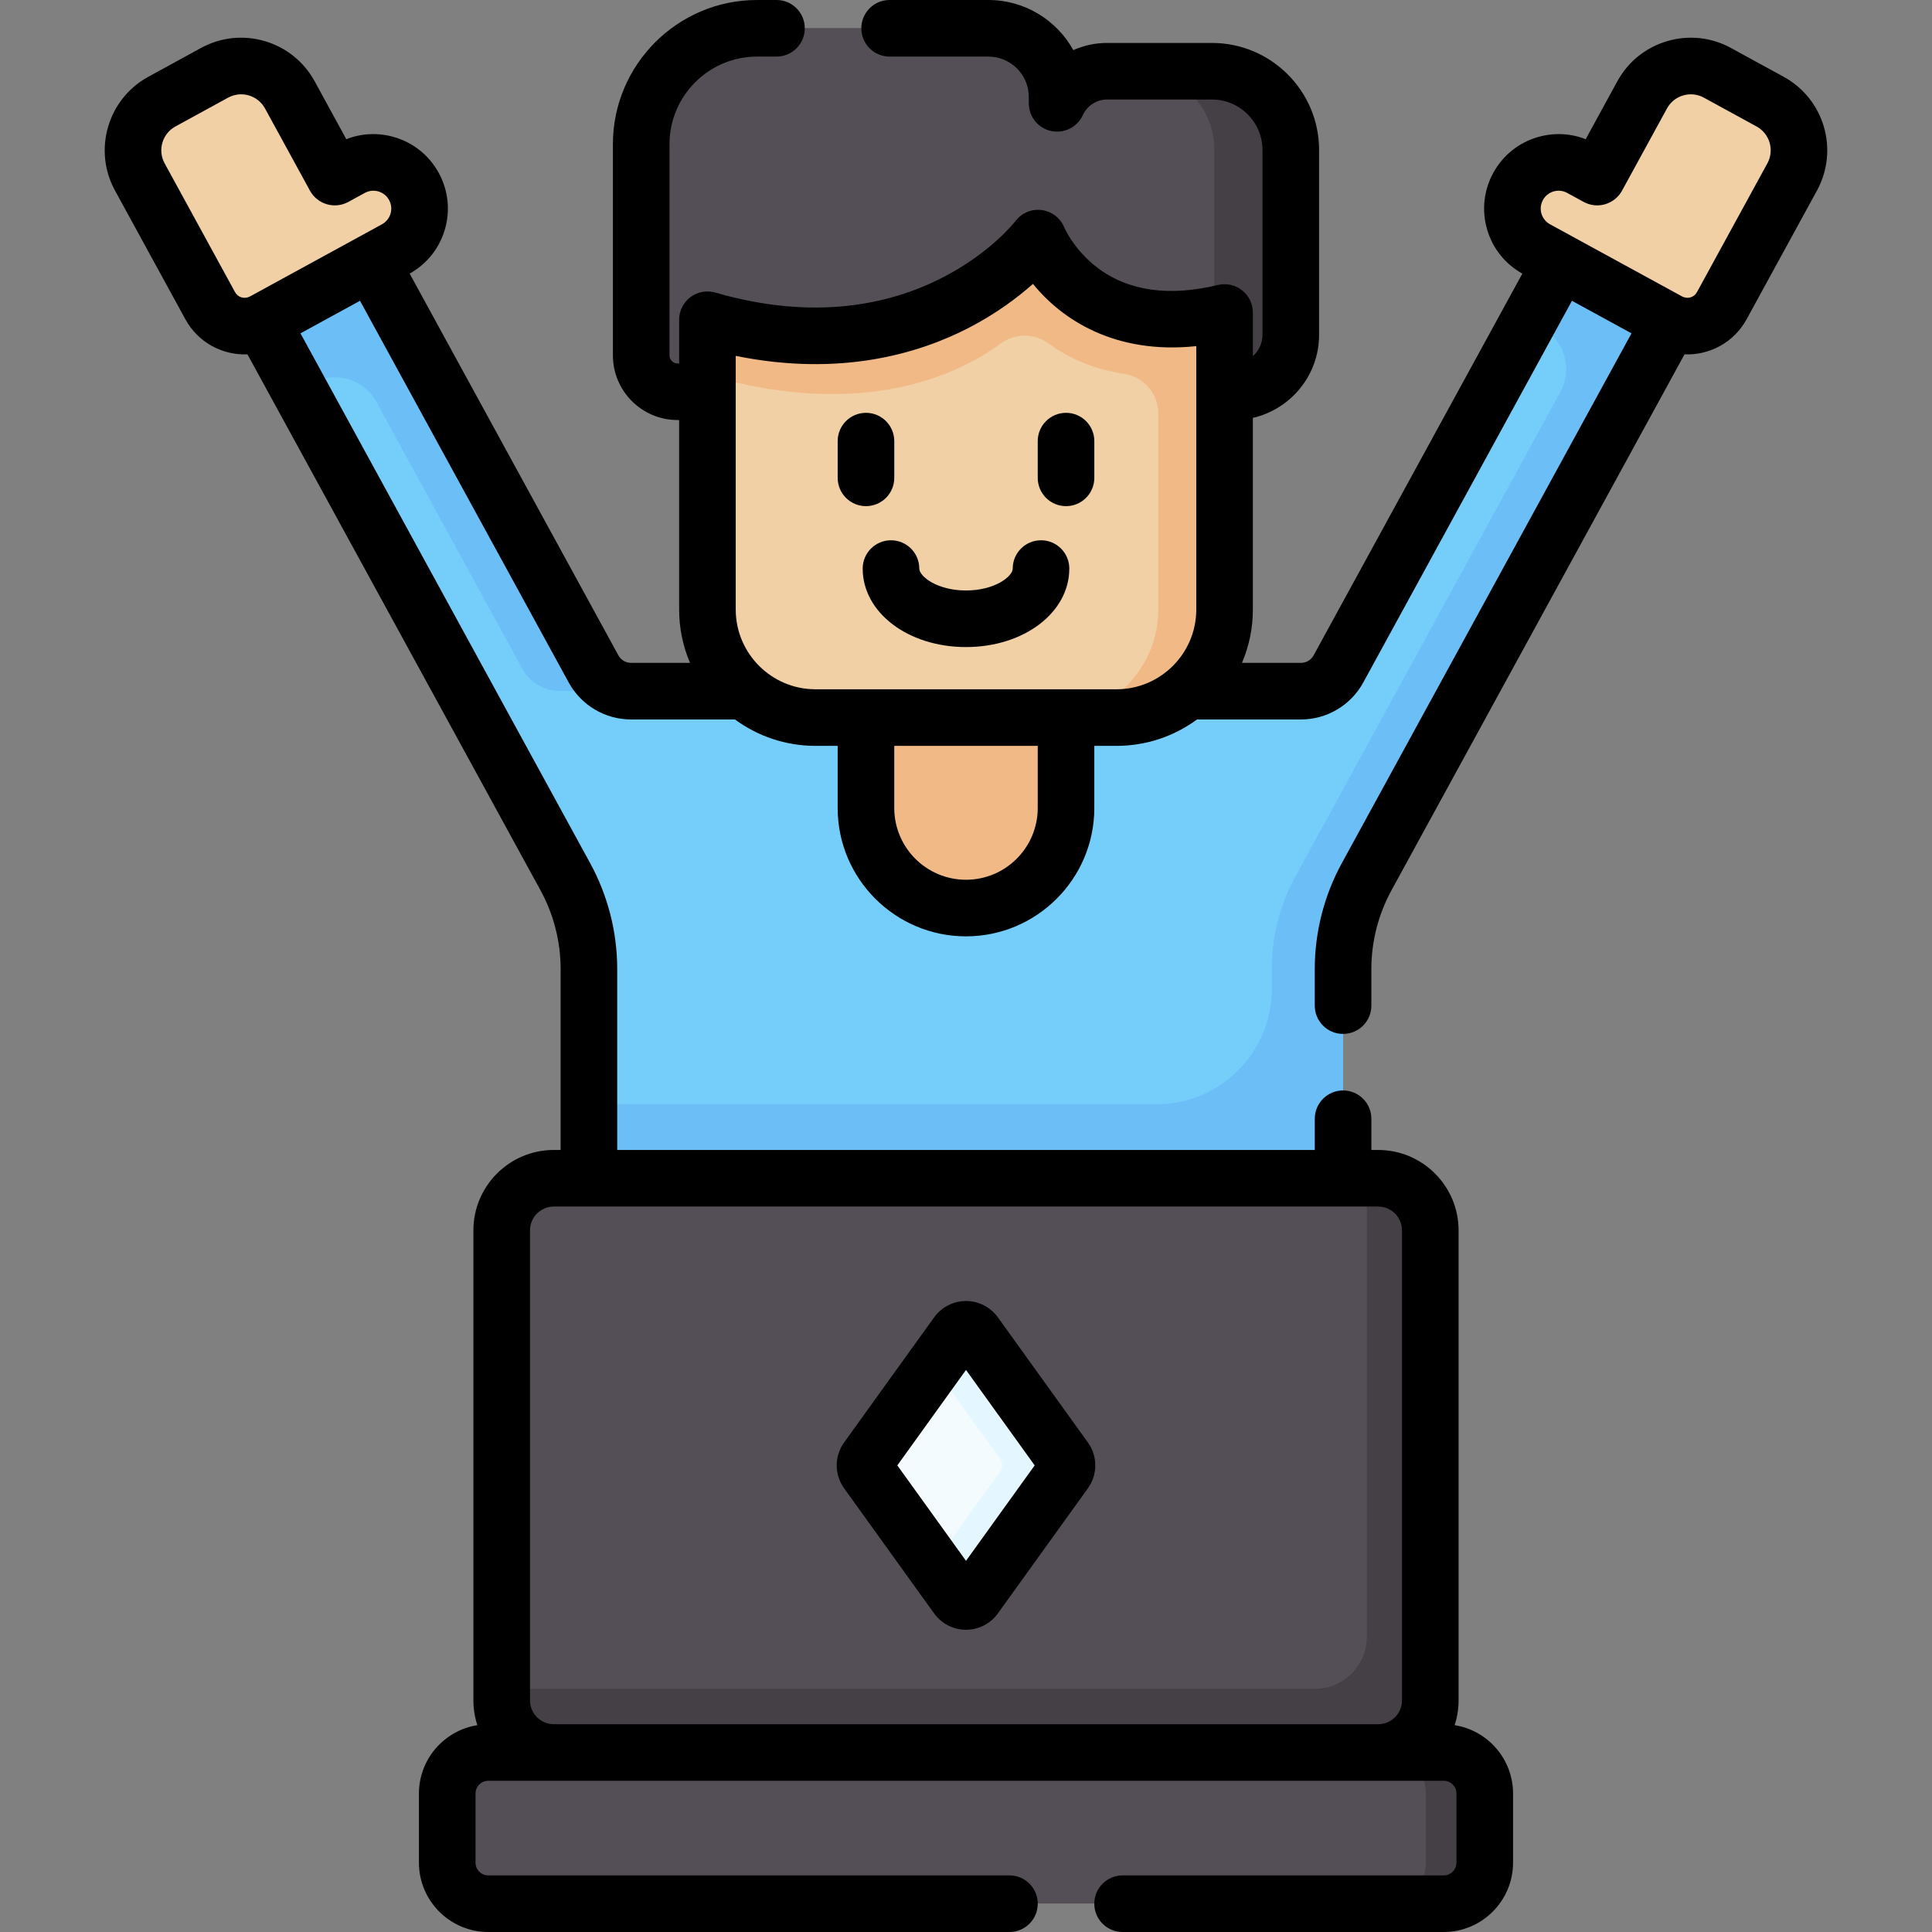 <svg id="Capa_1" enable-background="new 0 0 512.107 512.107" height="512" viewBox="0 0 512.107 512.107" width="512" xmlns="http://www.w3.org/2000/svg"><rect x="0" y="0" width="512.107" height="512.107" fill="#808080" stroke="none"/><g><path d="m321.261 18.831h-27.834c-5.879 0-10.931 3.493-13.227 8.511v-1.693c0-10.053-8.15-18.203-18.203-18.203h-61.319c-16.965 0-30.717 13.753-30.717 30.717v55.993c0 5.316 4.31 9.626 9.626 9.626h99.288 1.325 46.849c8.338 0 15.097-6.759 15.097-15.097v-48.97c0-11.534-9.35-20.884-20.885-20.884z" fill="#544f57"/><g><path d="m321.261 18.831h-20.264c11.534 0 20.885 9.35 20.885 20.885v48.97c0 8.338-6.759 15.097-15.097 15.097h20.264c8.338 0 15.097-6.759 15.097-15.097v-48.97c0-11.535-9.35-20.885-20.885-20.885z" fill="#454045"/></g><path d="m439.705 56.966c-8.027-4.587-18.432-1.327-22.868 6.785l-62.061 113.504c-1.988 3.636-5.802 5.898-9.946 5.898h-177.552c-4.144 0-7.958-2.261-9.946-5.898l-62.269-113.883c-4.37-7.993-14.393-10.93-22.386-6.559-8.466 0-13.842 9.066-9.78 16.495l86.955 159.031c4.102 7.502 6.252 15.916 6.252 24.466v125.133h199.899v-125.133c0-8.551 2.15-16.964 6.252-24.466l83.734-153.14c4.32-7.901 1.501-17.785-6.284-22.233z" fill="#75cef9"/><g fill="#6bbef6"><path d="m157.332 177.255-62.269-113.883c-4.37-7.993-14.393-10.93-22.385-6.56-8.406 0-13.861 9.031-9.781 16.495l16.4 29.994c1.187-.446 3.58-1.826 3.479-1.771 6.063-3.315 13.665-1.087 16.98 4.976l38.684 70.749c1.988 3.636 5.802 5.897 9.947 5.897h18.892c-4.145 0-7.959-2.261-9.947-5.897z"/><path d="m439.705 56.966c-7.968-4.552-18.427-1.337-22.868 6.785l-11.623 21.257 3.423 1.872c6.063 3.315 8.29 10.917 4.975 16.98l-70.249 128.479c-4.102 7.502-6.252 15.915-6.252 24.466v5.363c0 16.858-13.666 30.524-30.524 30.524h-150.483v89.247h199.899v-125.134c0-8.551 2.15-16.964 6.252-24.466l71.909-131.514 11.825-21.626c4.32-7.901 1.501-17.785-6.284-22.233z"/></g><path d="m256.054 240.639c-14.643 0-26.514-11.871-26.514-26.514v-33.972h53.029v33.972c-.001 14.643-11.872 26.514-26.515 26.514z" fill="#f1b986"/><path d="m275.155 63.065s-29.201 38.563-87.638 21.638v76.803c0 15.821 12.826 28.647 28.647 28.647h79.78c15.821 0 28.647-12.826 28.647-28.647v-78.722c-37.908 9.113-49.436-19.719-49.436-19.719z" fill="#f1d0a5"/><path d="m320.585 83.614c-34.678 6.211-45.325-20.485-45.43-20.549 0 0-29.201 38.563-87.638 21.638v14.719c41.572 12.041 66.677-.249 77.706-8.347 3.808-2.796 8.961-2.814 12.759-.004 4.237 3.135 10.797 6.629 20.066 8.036 5.186.787 8.989 5.302 8.989 10.548v51.851c0 15.821-12.826 28.647-28.647 28.647h17.555c15.821 0 28.647-12.826 28.647-28.647v-78.722c-1.142.274-2.551.571-4.007.83z" fill="#f1b986"/><path d="m88.741 46.885-11.912-21.785c-3.897-7.127-12.833-9.745-19.96-5.849l-13.962 7.634c-7.127 3.897-9.745 12.833-5.849 19.96l18.673 34.151c2.752 5.033 9.063 6.882 14.095 4.13l35.017-19.147c5.931-3.243 8.11-10.68 4.867-16.611-3.243-5.931-10.68-8.11-16.611-4.867z" fill="#f1d0a5"/><path d="m423.367 46.885 11.911-21.785c3.897-7.127 12.833-9.745 19.96-5.849l13.962 7.634c7.127 3.897 9.745 12.833 5.849 19.96l-18.673 34.151c-2.752 5.033-9.063 6.882-14.095 4.13l-35.018-19.146c-5.931-3.243-8.11-10.68-4.867-16.611 3.243-5.931 10.68-8.11 16.611-4.867z" fill="#f1d0a5"/><path d="m365.309 464.476-20.466 20.065h-182.454l-15.59-20.065c-7.63 0-13.815-6.185-13.815-13.815v-124.583c0-7.63 6.185-13.815 13.815-13.815h218.511c7.63 0 13.815 6.185 13.815 13.815v124.583c-.001 7.63-6.186 13.815-13.816 13.815z" fill="#544f57"/><path d="m365.309 312.263h-3.006v121.577c0 7.63-6.185 13.815-13.815 13.815h-215.505v3.006c0 7.63 6.185 13.815 13.815 13.815h218.511c7.63 0 13.815-6.185 13.815-13.815v-124.583c0-7.63-6.185-13.815-13.815-13.815z" fill="#454045"/><path d="m382.679 464.476h-253.25c-6.01 0-10.883 4.872-10.883 10.883v18.312c0 6.01 4.872 10.883 10.883 10.883h253.25c6.01 0 10.883-4.872 10.883-10.883v-18.312c-.001-6.011-4.873-10.883-10.883-10.883z" fill="#544f57"/><path d="m382.679 464.476h-15.603c6.01 0 10.883 4.872 10.883 10.883v18.312c0 6.01-4.872 10.883-10.883 10.883h15.603c6.01 0 10.883-4.872 10.883-10.883v-18.312c-.001-6.011-4.873-10.883-10.883-10.883z" fill="#454045"/><g><path d="m253.699 423.236-23.868-33.172c-.728-1.012-.728-2.376 0-3.389l23.868-33.172c1.158-1.609 3.552-1.609 4.71 0l23.868 33.172c.728 1.012.728 2.376 0 3.389l-23.868 33.172c-1.158 1.609-3.552 1.609-4.71 0z" fill="#f4fbff"/><path d="m282.277 386.675-23.868-33.172c-1.158-1.609-3.552-1.609-4.709 0l-6.237 8.669 17.631 24.504c.728 1.012.728 2.376 0 3.389l-17.631 24.504 6.237 8.669c1.158 1.609 3.552 1.609 4.709 0l23.868-33.172c.728-1.014.728-2.379 0-3.391z" fill="#e4f6ff"/></g><g><path d="m472.798 20.358-13.961-7.633c-5.204-2.847-11.205-3.496-16.899-1.827-5.692 1.668-10.395 5.453-13.239 10.657l-8.391 15.345c-4.05-1.589-8.483-1.794-12.724-.549-5.06 1.482-9.239 4.847-11.769 9.473s-3.106 9.961-1.624 15.021c1.468 5.006 4.781 9.144 9.33 11.68l-55.325 101.185c-.674 1.231-1.963 1.996-3.366 1.996h-15.624c1.856-4.347 2.886-9.128 2.886-14.146v-50.798c10.04-2.298 17.555-11.296 17.555-22.022v-48.97c0-15.651-12.733-28.385-28.385-28.385h-27.834c-3.13 0-6.163.671-8.929 1.902-4.386-7.916-12.829-13.287-22.501-13.287h-26.188c-4.143 0-7.5 3.357-7.5 7.5s3.357 7.5 7.5 7.5h26.188c5.901 0 10.703 4.802 10.703 10.703v1.692c0 3.526 2.457 6.577 5.903 7.328 3.442.748 6.949-1.001 8.417-4.207 1.148-2.51 3.663-4.132 6.406-4.132h27.834c7.381 0 13.385 6.004 13.385 13.385v48.97c0 2.253-.992 4.274-2.555 5.667v-11.568c0-2.298-1.053-4.469-2.857-5.891s-4.162-1.94-6.396-1.401c-13.082 3.144-23.852 1.587-32.01-4.629-6.125-4.667-8.647-10.44-8.731-10.637-1.015-2.482-3.279-4.236-5.941-4.595-2.68-.369-5.348.748-6.98 2.905-.261.345-26.702 34.275-79.572 18.961-2.269-.654-4.707-.207-6.593 1.208-1.885 1.417-2.994 3.638-2.994 5.996v11.58h-.429c-1.172 0-2.126-.954-2.126-2.126v-55.992c0-12.802 10.415-23.217 23.218-23.217h5.143c4.143 0 7.5-3.357 7.5-7.5s-3.357-7.5-7.5-7.5h-5.143c-21.073 0-38.218 17.144-38.218 38.217v55.993c0 9.443 7.683 17.126 17.126 17.126h.429v50.224c0 5.018 1.03 9.799 2.886 14.146h-15.624c-1.403 0-2.692-.765-3.366-1.995l-55.326-101.186c4.549-2.537 7.861-6.675 9.328-11.68 1.482-5.061.906-10.396-1.623-15.021-2.53-4.627-6.71-7.991-11.77-9.474-4.243-1.245-8.677-1.04-12.724.55l-8.39-15.345c-2.846-5.205-7.548-8.99-13.24-10.658-5.693-1.669-11.694-1.021-16.898 1.826l-13.962 7.634c-10.744 5.874-14.706 19.395-8.832 30.139l18.674 34.152c3.309 6.052 9.715 9.553 16.445 9.28l77.676 142.062c3.488 6.379 5.332 13.595 5.332 20.867v47.958h-1.806c-11.753 0-21.315 9.563-21.315 21.315v124.583c0 2.292.374 4.496 1.046 6.566-8.76 1.397-15.483 8.983-15.483 18.131v18.313c0 10.137 8.246 18.383 18.383 18.383h138.146c4.143 0 7.5-3.357 7.5-7.5s-3.357-7.5-7.5-7.5h-138.145c-1.865 0-3.383-1.518-3.383-3.383v-18.313c0-1.865 1.518-3.383 3.383-3.383h253.25c1.865 0 3.383 1.518 3.383 3.383v18.313c0 1.865-1.518 3.383-3.383 3.383h-85.117c-4.143 0-7.5 3.357-7.5 7.5s3.357 7.5 7.5 7.5h85.117c10.137 0 18.383-8.246 18.383-18.383v-18.313c0-9.148-6.723-16.734-15.483-18.131.672-2.07 1.046-4.274 1.046-6.566v-124.581c0-11.753-9.563-21.315-21.315-21.315h-1.806v-8.271c0-4.143-3.357-7.5-7.5-7.5s-7.5 3.357-7.5 7.5v8.271h-184.9v-47.958c0-9.78-2.479-19.485-7.171-28.063l-76.787-140.437 15.783-8.63 55.322 101.178c3.305 6.044 9.638 9.799 16.526 9.799h27.539c5.987 4.396 13.367 7 21.346 7h5.876v16.472c0 18.756 15.259 34.015 34.015 34.015 18.755 0 34.014-15.259 34.014-34.015v-16.472h5.876c7.98 0 15.36-2.604 21.346-7h27.539c6.889 0 13.222-3.755 16.526-9.8l55.322-101.177 15.783 8.63-76.787 140.436c-4.691 8.581-7.171 18.285-7.171 28.063v9.699c0 4.143 3.357 7.5 7.5 7.5s7.5-3.357 7.5-7.5v-9.699c0-7.271 1.844-14.487 5.333-20.868l77.674-142.061c6.743.273 13.143-3.241 16.447-9.281l18.673-34.151c5.876-10.744 1.914-24.265-8.83-30.139zm-101.173 305.774v124.583c0 3.481-2.833 6.314-6.315 6.314h-218.512c-3.482 0-6.315-2.833-6.315-6.314v-124.583c0-3.482 2.833-6.315 6.315-6.315h218.511c3.483-.001 6.316 2.832 6.316 6.315zm-327.986-282.83c-1.91-3.493-.631-7.87 2.865-9.781l13.963-7.635c3.486-1.906 7.866-.638 9.781 2.867l11.912 21.785c1.98 3.622 6.537 4.977 10.179 2.981l4.358-2.383c2.283-1.249 5.166-.43 6.434 1.885 1.256 2.296.414 5.175-1.886 6.432l-34.884 19.074-.215.102c-.015.007-.028.017-.043.024-1.378.67-3.052.153-3.791-1.2zm231.429 170.876c0 10.484-8.53 19.015-19.015 19.015s-19.014-8.53-19.014-19.015v-16.472h38.028v16.472zm-58.904-31.472c-11.661 0-21.147-9.486-21.147-21.146v-67.232c27.739 5.654 48.596-.642 61.669-7.377 7.37-3.798 13.079-8.115 17.121-11.704 7.624 9.439 21.739 18.778 43.285 16.499v69.813c0 11.66-9.486 21.146-21.147 21.146h-79.781zm252.304-139.404-18.672 34.15c-.691 1.262-2.281 1.919-3.835 1.177-48.877-26.704-31.047-16.962-35.101-19.177-2.265-1.237-3.158-4.105-1.884-6.432 1.257-2.298 4.134-3.142 6.432-1.885l4.359 2.384c3.651 1.996 8.202.634 10.179-2.981l11.913-21.786c1.913-3.502 6.297-4.774 9.781-2.865l13.962 7.634c3.494 1.909 4.778 6.284 2.866 9.781z"/><path d="m237.04 126.662v-9.735c0-4.143-3.357-7.5-7.5-7.5s-7.5 3.357-7.5 7.5v9.735c0 4.143 3.357 7.5 7.5 7.5s7.5-3.357 7.5-7.5z"/><path d="m282.568 109.427c-4.143 0-7.5 3.357-7.5 7.5v9.735c0 4.143 3.357 7.5 7.5 7.5s7.5-3.357 7.5-7.5v-9.735c0-4.143-3.358-7.5-7.5-7.5z"/><path d="m247.611 427.67c.001.001.001.002.002.003 1.949 2.707 5.104 4.323 8.44 4.323 3.337 0 6.492-1.616 8.443-4.326l23.869-33.174c2.611-3.631 2.612-8.511-.001-12.148l-23.868-33.172c-1.95-2.709-5.105-4.326-8.443-4.326-3.337 0-6.492 1.617-8.442 4.326l-23.871 33.177c-2.61 3.633-2.609 8.513.003 12.145zm8.443-64.545 18.202 25.298-18.202 25.299-18.203-25.299z"/><path d="m275.937 143.209c-4.143 0-7.5 3.357-7.5 7.5 0 2.047-4.701 5.806-12.383 5.806s-12.384-3.759-12.384-5.806c0-4.143-3.357-7.5-7.5-7.5s-7.5 3.357-7.5 7.5c0 11.667 12.028 20.806 27.384 20.806 15.354 0 27.383-9.139 27.383-20.806 0-4.143-3.357-7.5-7.5-7.5z"/></g></g></svg>
